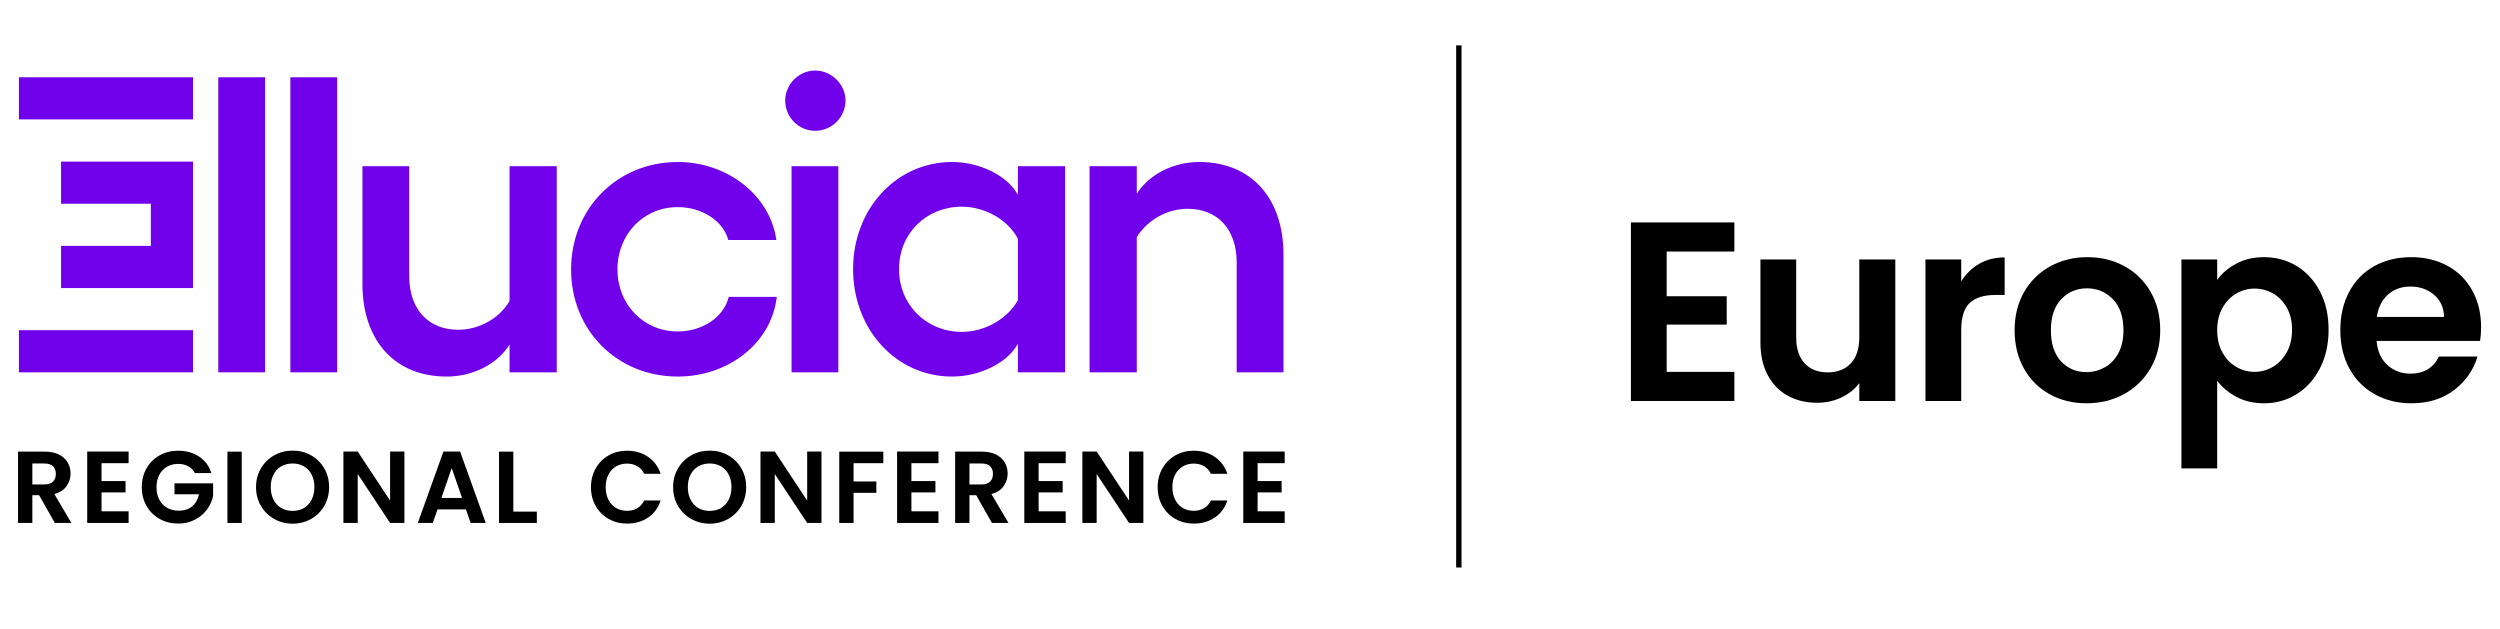 <?xml version="1.0" encoding="UTF-8"?>
<svg id="Layer_1" xmlns="http://www.w3.org/2000/svg" version="1.1" viewBox="0 0 978.6 246.096">
  <!-- Generator: Adobe Illustrator 29.8.1, SVG Export Plug-In . SVG Version: 2.1.1 Build 2)  -->
  <g>
    <path d="M652.404,98.461v17.5h23.499v11.1h-23.499v18.5h26.499v11.4h-40.499v-69.9h40.499v11.4h-26.499Z"/>
    <path d="M741.902,101.561v55.4h-14.1v-7c-1.8,2.4-4.149,4.284-7.05,5.65s-6.05,2.05-9.45,2.05c-4.334,0-8.167-.916-11.5-2.75-3.334-1.833-5.949-4.533-7.85-8.1-1.899-3.566-2.85-7.816-2.85-12.75v-32.5h14v30.5c0,4.4,1.1,7.784,3.3,10.15,2.2,2.367,5.2,3.55,9,3.55,3.865,0,6.899-1.183,9.1-3.55,2.2-2.366,3.3-5.75,3.3-10.15v-30.5h14.1Z"/>
    <path d="M774.752,103.261c2.9-1.666,6.216-2.5,9.95-2.5v14.7h-3.7c-4.399,0-7.717,1.034-9.949,3.1-2.234,2.067-3.351,5.667-3.351,10.8v27.6h-14v-55.4h14v8.6c1.8-2.933,4.15-5.233,7.05-6.9Z"/>
    <path d="M802.301,154.311c-4.267-2.366-7.616-5.716-10.05-10.05-2.434-4.333-3.649-9.333-3.649-15s1.25-10.666,3.75-15c2.5-4.333,5.915-7.683,10.25-10.05,4.332-2.366,9.165-3.55,14.5-3.55s10.165,1.184,14.499,3.55c4.333,2.367,7.75,5.717,10.25,10.05,2.5,4.334,3.75,9.334,3.75,15s-1.284,10.667-3.85,15c-2.567,4.334-6.034,7.685-10.4,10.05-4.367,2.367-9.25,3.55-14.649,3.55-5.334,0-10.135-1.183-14.4-3.55ZM823.851,143.811c2.233-1.233,4.016-3.083,5.351-5.55,1.333-2.465,2-5.465,2-9,0-5.266-1.385-9.315-4.15-12.15-2.767-2.833-6.149-4.25-10.149-4.25s-7.351,1.417-10.05,4.25c-2.7,2.834-4.051,6.884-4.051,12.15s1.316,9.317,3.95,12.15c2.633,2.834,5.95,4.25,9.95,4.25,2.533,0,4.915-.616,7.149-1.85Z"/>
    <path d="M875.349,103.211c3.166-1.7,6.783-2.55,10.851-2.55,4.732,0,9.016,1.167,12.85,3.5,3.833,2.334,6.865,5.65,9.1,9.95,2.233,4.3,3.351,9.285,3.351,14.95s-1.117,10.684-3.351,15.05c-2.234,4.367-5.267,7.75-9.1,10.15-3.834,2.4-8.117,3.6-12.85,3.6-4.067,0-7.65-.834-10.75-2.5-3.101-1.666-5.617-3.766-7.55-6.3v34.3h-14v-81.8h14v8c1.8-2.533,4.282-4.65,7.449-6.35ZM895.149,120.412c-1.367-2.433-3.167-4.283-5.399-5.55-2.234-1.266-4.65-1.9-7.25-1.9-2.534,0-4.917.65-7.15,1.95-2.234,1.3-4.034,3.184-5.399,5.65-1.367,2.467-2.05,5.367-2.05,8.7s.683,6.234,2.05,8.7c1.365,2.467,3.165,4.35,5.399,5.65,2.233,1.3,4.616,1.95,7.15,1.95,2.6,0,5.016-.666,7.25-2,2.232-1.333,4.032-3.233,5.399-5.7,1.366-2.465,2.051-5.4,2.051-8.8,0-3.333-.685-6.216-2.051-8.65Z"/>
    <path d="M970.798,133.461h-40.5c.333,4,1.732,7.134,4.2,9.4,2.466,2.267,5.5,3.4,9.1,3.4,5.2,0,8.9-2.232,11.1-6.7h15.101c-1.601,5.334-4.667,9.717-9.2,13.15-4.534,3.435-10.1,5.15-16.7,5.15-5.334,0-10.117-1.183-14.35-3.55-4.234-2.366-7.534-5.716-9.899-10.05-2.367-4.333-3.551-9.333-3.551-15,0-5.732,1.166-10.766,3.5-15.1,2.333-4.333,5.601-7.666,9.8-10,4.2-2.333,9.033-3.5,14.5-3.5,5.266,0,9.983,1.134,14.15,3.4,4.165,2.267,7.399,5.484,9.699,9.65,2.301,4.167,3.45,8.95,3.45,14.35,0,2-.134,3.8-.399,5.4ZM956.697,124.061c-.066-3.6-1.367-6.483-3.899-8.65-2.534-2.166-5.635-3.25-9.3-3.25-3.468,0-6.385,1.05-8.75,3.15-2.367,2.1-3.817,5.017-4.351,8.75h26.3Z"/>
  </g>
  <g>
    <path d="M21.464,204.708l-6.16-10.88h-2.64v10.88h-5.6v-27.92h10.48c2.16,0,4,.38,5.52,1.14,1.52.76,2.66,1.787,3.42,3.08.76,1.294,1.14,2.74,1.14,4.34,0,1.84-.534,3.5-1.6,4.98-1.067,1.48-2.654,2.5-4.76,3.06l6.68,11.32h-6.48ZM12.664,189.628h4.68c1.52,0,2.653-.366,3.4-1.1.746-.733,1.12-1.753,1.12-3.06,0-1.28-.374-2.273-1.12-2.98-.747-.706-1.88-1.06-3.4-1.06h-4.68v8.2Z"/>
    <path d="M39.743,181.308v7h9.4v4.44h-9.4v7.4h10.6v4.56h-16.2v-27.96h16.2v4.56h-10.6Z"/>
    <path d="M76.303,185.188c-.64-1.173-1.52-2.066-2.64-2.68-1.12-.613-2.427-.92-3.92-.92-1.653,0-3.12.374-4.4,1.12-1.28.747-2.28,1.814-3,3.2-.72,1.387-1.08,2.987-1.08,4.8,0,1.867.366,3.494,1.1,4.88.733,1.387,1.753,2.454,3.06,3.2,1.306.747,2.826,1.12,4.56,1.12,2.133,0,3.88-.566,5.24-1.7,1.36-1.133,2.253-2.713,2.68-4.74h-9.6v-4.28h15.12v4.88c-.374,1.947-1.174,3.747-2.4,5.4-1.227,1.654-2.807,2.98-4.74,3.98-1.934,1-4.1,1.5-6.5,1.5-2.693,0-5.126-.606-7.3-1.82-2.174-1.213-3.88-2.9-5.12-5.06-1.24-2.16-1.86-4.613-1.86-7.36s.62-5.206,1.86-7.38c1.24-2.173,2.946-3.866,5.12-5.08,2.173-1.213,4.593-1.82,7.26-1.82,3.146,0,5.88.767,8.2,2.3,2.32,1.534,3.92,3.687,4.8,6.46h-6.44Z"/>
    <path d="M94.622,176.788v27.92h-5.6v-27.92h5.6Z"/>
    <path d="M107.342,203.148c-2.187-1.226-3.92-2.926-5.2-5.1-1.28-2.173-1.92-4.633-1.92-7.38,0-2.72.64-5.166,1.92-7.34,1.28-2.173,3.013-3.873,5.2-5.1,2.186-1.226,4.586-1.84,7.2-1.84,2.64,0,5.046.614,7.22,1.84,2.173,1.227,3.893,2.927,5.16,5.1,1.266,2.174,1.9,4.62,1.9,7.34,0,2.747-.634,5.207-1.9,7.38-1.267,2.174-2.994,3.874-5.18,5.1-2.187,1.227-4.587,1.84-7.2,1.84s-5.014-.613-7.2-1.84ZM118.982,198.848c1.28-.76,2.28-1.846,3-3.26.72-1.413,1.08-3.053,1.08-4.92s-.36-3.5-1.08-4.9c-.72-1.4-1.72-2.473-3-3.22-1.28-.746-2.76-1.12-4.44-1.12s-3.167.374-4.46,1.12c-1.293.747-2.3,1.82-3.02,3.22-.72,1.4-1.08,3.034-1.08,4.9s.36,3.507,1.08,4.92c.72,1.414,1.727,2.5,3.02,3.26,1.293.76,2.78,1.14,4.46,1.14s3.16-.38,4.44-1.14Z"/>
    <path d="M158.301,204.708h-5.6l-12.68-19.16v19.16h-5.6v-27.96h5.6l12.68,19.2v-19.2h5.6v27.96Z"/>
    <path d="M182.381,199.388h-11.12l-1.84,5.32h-5.88l10.04-27.96h6.52l10.04,27.96h-5.92l-1.84-5.32ZM180.86,194.908l-4.04-11.68-4.04,11.68h8.08Z"/>
    <path d="M200.94,200.268h9.2v4.44h-14.8v-27.92h5.6v23.48Z"/>
    <path d="M233.183,183.328c1.24-2.173,2.933-3.866,5.08-5.08,2.146-1.213,4.553-1.82,7.22-1.82,3.12,0,5.853.8,8.2,2.4,2.346,1.6,3.986,3.813,4.92,6.64h-6.44c-.64-1.333-1.54-2.333-2.7-3-1.16-.666-2.5-1-4.02-1-1.627,0-3.074.38-4.34,1.14-1.267.76-2.253,1.834-2.96,3.22-.707,1.387-1.06,3.014-1.06,4.88,0,1.84.353,3.46,1.06,4.86s1.693,2.48,2.96,3.24c1.267.76,2.713,1.14,4.34,1.14,1.52,0,2.86-.34,4.02-1.02,1.16-.68,2.06-1.687,2.7-3.02h6.44c-.934,2.854-2.567,5.074-4.9,6.66-2.334,1.587-5.074,2.38-8.22,2.38-2.667,0-5.074-.606-7.22-1.82-2.147-1.213-3.84-2.9-5.08-5.06-1.24-2.16-1.86-4.613-1.86-7.36s.62-5.206,1.86-7.38Z"/>
    <path d="M270.602,203.148c-2.187-1.226-3.92-2.926-5.2-5.1-1.28-2.173-1.92-4.633-1.92-7.38,0-2.72.64-5.166,1.92-7.34,1.28-2.173,3.013-3.873,5.2-5.1,2.186-1.226,4.586-1.84,7.2-1.84,2.64,0,5.046.614,7.22,1.84,2.173,1.227,3.893,2.927,5.16,5.1,1.266,2.174,1.9,4.62,1.9,7.34,0,2.747-.634,5.207-1.9,7.38-1.267,2.174-2.994,3.874-5.18,5.1-2.187,1.227-4.587,1.84-7.2,1.84s-5.014-.613-7.2-1.84ZM282.242,198.848c1.28-.76,2.28-1.846,3-3.26.72-1.413,1.08-3.053,1.08-4.92s-.36-3.5-1.08-4.9c-.72-1.4-1.72-2.473-3-3.22-1.28-.746-2.76-1.12-4.44-1.12s-3.167.374-4.46,1.12c-1.293.747-2.3,1.82-3.02,3.22-.72,1.4-1.08,3.034-1.08,4.9s.36,3.507,1.08,4.92c.72,1.414,1.727,2.5,3.02,3.26,1.293.76,2.78,1.14,4.46,1.14s3.16-.38,4.44-1.14Z"/>
    <path d="M321.561,204.708h-5.6l-12.68-19.16v19.16h-5.6v-27.96h5.6l12.68,19.2v-19.2h5.6v27.96Z"/>
    <path d="M345.76,176.788v4.52h-11.64v7.16h8.92v4.44h-8.92v11.8h-5.6v-27.92h17.24Z"/>
    <path d="M356.76,181.308v7h9.4v4.44h-9.4v7.4h10.6v4.56h-16.2v-27.96h16.2v4.56h-10.6Z"/>
    <path d="M388.279,204.708l-6.16-10.88h-2.64v10.88h-5.6v-27.92h10.48c2.16,0,4,.38,5.52,1.14,1.52.76,2.66,1.787,3.42,3.08.76,1.294,1.14,2.74,1.14,4.34,0,1.84-.534,3.5-1.6,4.98-1.067,1.48-2.654,2.5-4.76,3.06l6.68,11.32h-6.48ZM379.48,189.628h4.68c1.52,0,2.653-.366,3.4-1.1.746-.733,1.12-1.753,1.12-3.06,0-1.28-.374-2.273-1.12-2.98-.747-.706-1.88-1.06-3.4-1.06h-4.68v8.2Z"/>
    <path d="M406.559,181.308v7h9.4v4.44h-9.4v7.4h10.6v4.56h-16.2v-27.96h16.2v4.56h-10.6Z"/>
    <path d="M447.558,204.708h-5.6l-12.68-19.16v19.16h-5.6v-27.96h5.6l12.68,19.2v-19.2h5.6v27.96Z"/>
    <path d="M455.017,183.328c1.24-2.173,2.933-3.866,5.08-5.08,2.146-1.213,4.553-1.82,7.22-1.82,3.12,0,5.853.8,8.2,2.4,2.346,1.6,3.986,3.813,4.92,6.64h-6.44c-.64-1.333-1.54-2.333-2.7-3-1.16-.666-2.5-1-4.02-1-1.627,0-3.074.38-4.34,1.14-1.267.76-2.253,1.834-2.96,3.22-.707,1.387-1.06,3.014-1.06,4.88,0,1.84.353,3.46,1.06,4.86s1.693,2.48,2.96,3.24c1.267.76,2.713,1.14,4.34,1.14,1.52,0,2.86-.34,4.02-1.02,1.16-.68,2.06-1.687,2.7-3.02h6.44c-.934,2.854-2.567,5.074-4.9,6.66-2.334,1.587-5.074,2.38-8.22,2.38-2.667,0-5.074-.606-7.22-1.82-2.147-1.213-3.84-2.9-5.08-5.06-1.24-2.16-1.86-4.613-1.86-7.36s.62-5.206,1.86-7.38Z"/>
    <path d="M492.276,181.308v7h9.4v4.44h-9.4v7.4h10.6v4.56h-16.2v-27.96h16.2v4.56h-10.6Z"/>
  </g>
  <g>
    <path d="M85.446,30.25h18.315v115.5h-18.315V30.25ZM113.659,145.75h18.315V30.25h-18.315v115.5ZM199.457,117.865c-4.125,6.93-12.045,11.22-20.13,11.22-11.55,0-19.14-7.92-19.14-20.955v-43.065h-18.315v46.035c0,22.275,12.705,36.3,33,36.3,10.065,0,19.8-4.785,24.585-12.54v10.89h18.48v-80.685h-18.48v52.8ZM265.291,129.745c-13.365,0-23.595-10.56-23.595-24.255,0-13.86,10.23-24.42,23.595-24.42,9.57,0,17.82,5.445,19.8,12.87h18.81c-2.475-17.49-19.14-30.525-38.61-30.525-23.595,0-41.745,18.15-41.745,42.075s18.15,41.91,41.745,41.91c19.635,0,36.63-12.87,38.775-31.185h-18.81c-1.98,8.085-10.395,13.53-19.965,13.53ZM309.842,145.75h18.315v-80.685h-18.315v80.685ZM319.082,27.61c-6.435,0-11.715,5.445-11.715,11.715,0,6.6,5.28,11.88,11.715,11.88s11.88-5.28,11.88-11.88c0-6.27-5.445-11.715-11.88-11.715ZM398.446,65.065h18.48v80.685h-18.48v-11.22c-3.96,7.425-14.85,12.87-25.74,12.87-21.945,0-38.775-18.48-38.775-42.075,0-23.43,16.83-41.91,38.775-41.91,10.89,0,21.78,5.445,25.74,12.87v-11.22ZM398.446,93.445c-3.795-7.26-12.705-12.54-21.945-12.54-13.86,0-24.585,10.395-24.585,24.42s10.725,24.585,24.585,24.585c9.24,0,17.985-5.28,21.945-12.375v-24.09ZM469.402,63.415c-10.065,0-19.47,4.785-24.42,12.375v-10.725h-18.48v80.685h18.48v-52.965c4.29-6.765,11.88-11.055,19.965-11.055,11.55,0,19.14,7.92,19.14,20.955v43.065h18.315v-46.035c0-22.275-12.705-36.3-33-36.3ZM7.402,46.75h68.145v-16.5H7.402v16.5ZM23.902,79.75h35.145v16.5H23.902v16.5h51.645v-49.5H23.902v16.5ZM7.402,145.75h68.145v-16.5H7.402v16.5Z" fill="#7100eb"/>
    <rect x="569.996" y="17.76" width="2.103" height="204.384"/>
  </g>
</svg>